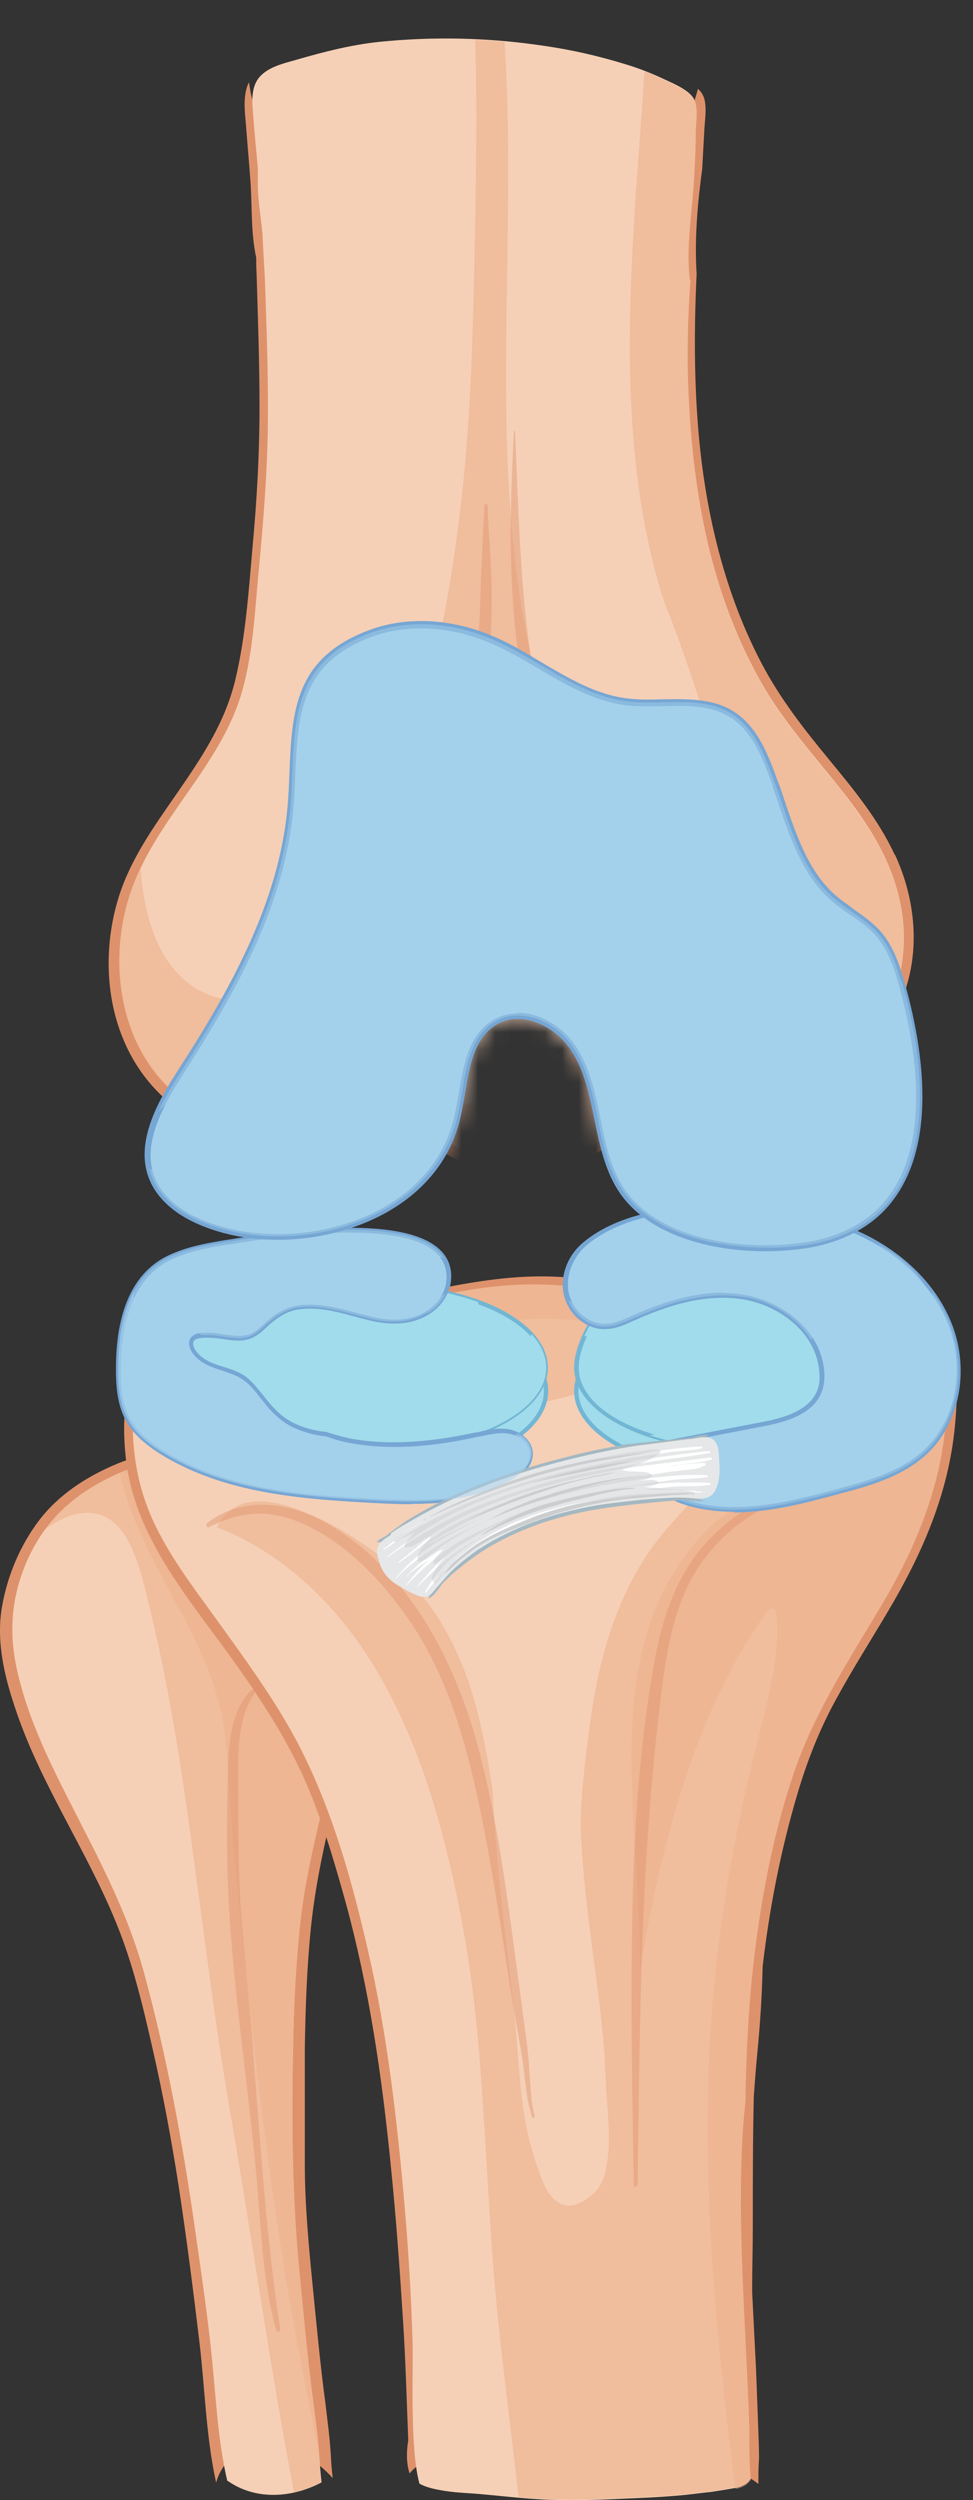 <svg width="58" height="149" viewBox="0 0 58 149" fill="none" xmlns="http://www.w3.org/2000/svg">
<rect x="0" y="0" width="58" height="149" fill="#333333" stroke="none"/>
<path d="M13.687 146.568C14.313 145.961 15.175 145.687 16.017 145.726C17.563 145.784 18.836 146.587 19.834 147.684C19.776 147.214 19.736 146.744 19.717 146.274C19.658 145.275 19.521 144.277 19.404 143.278C19.09 140.948 18.875 138.598 18.64 136.249C18.405 133.84 18.17 131.413 18.17 128.985C18.17 126.674 18.17 124.364 18.17 122.053C18.209 119.684 18.288 117.334 18.523 114.985C18.738 112.831 19.149 110.755 19.639 108.66C20.069 106.8 20.441 104.862 19.834 103.001C19.13 100.828 18.17 98.752 17.27 96.677C15.899 93.544 14.666 89.472 11.651 87.513C11.729 87.455 11.768 87.337 11.69 87.278C10.28 86.104 8.205 86.691 6.698 87.357C5.053 88.081 3.507 89.099 2.391 90.529C1.196 92.076 0.413 93.955 0.1 95.874C-0.233 97.969 0.315 100.104 1.001 102.081C2.508 106.467 5.19 110.325 6.933 114.613C7.912 117.001 8.518 119.547 9.086 122.053C9.713 124.775 10.222 127.536 10.652 130.296C11.122 133.371 11.514 136.464 11.886 139.558C12.219 142.358 12.277 145.197 12.884 147.958C13.021 147.449 13.276 146.979 13.667 146.607L13.687 146.568Z" fill="#DE926B"/>
<path d="M13.589 147.86C15.234 149.015 17.407 148.878 19.169 147.938C19.11 147.429 19.071 146.94 19.032 146.431C18.954 145.197 18.777 143.983 18.621 142.75C18.288 140.126 18.053 137.502 17.799 134.878C17.387 130.355 17.387 125.813 17.485 121.27C17.544 118.999 17.662 116.708 17.916 114.436C18.151 112.361 18.601 110.383 19.071 108.347C19.306 107.348 19.502 106.33 19.521 105.292C19.521 104.216 19.247 103.276 18.895 102.277C18.151 100.162 17.211 98.126 16.33 96.051C14.999 92.898 13.687 89.237 10.692 87.279C8.91 86.887 6.913 87.749 5.425 88.669C3.566 89.804 2.254 91.371 1.451 93.407C0.688 95.346 0.551 97.265 0.962 99.281C1.412 101.455 2.273 103.53 3.233 105.527C5.151 109.483 7.383 113.203 8.558 117.471C9.948 122.543 10.888 127.692 11.632 132.901C12.004 135.505 12.395 138.109 12.65 140.713C12.884 143.102 13.002 145.51 13.55 147.86H13.589Z" fill="#F5D0B6"/>
<g style="mix-blend-mode:multiply" opacity="0.6">
<path d="M18.621 142.75C18.288 140.126 18.053 137.502 17.799 134.878C17.387 130.355 17.387 125.813 17.485 121.27C17.544 118.999 17.662 116.708 17.916 114.436C18.151 112.361 18.601 110.383 19.071 108.347C19.306 107.348 19.502 106.33 19.521 105.292C19.521 104.216 19.247 103.276 18.895 102.277C18.151 100.162 17.211 98.126 16.33 96.051C14.999 92.898 13.687 89.237 10.692 87.279C8.91 86.887 6.913 87.749 5.425 88.669C4.329 89.335 3.428 90.157 2.704 91.136C3.879 90.255 5.484 89.687 6.718 90.686C7.442 91.253 7.833 92.154 8.147 92.996C8.499 93.956 8.714 94.954 8.949 95.933C10.516 102.355 11.299 108.934 12.18 115.474C12.63 118.803 13.08 122.132 13.648 125.441C14.216 128.691 14.725 131.961 15.253 135.211C15.958 139.656 16.683 144.101 17.524 148.526C18.092 148.408 18.64 148.193 19.149 147.919C19.091 147.41 19.052 146.92 19.012 146.411C18.934 145.178 18.758 143.964 18.601 142.73L18.621 142.75Z" fill="#EDB18C"/>
</g>
<g style="mix-blend-mode:multiply" opacity="0.6">
<path d="M10.829 96.129C11.651 97.715 12.454 99.34 12.943 101.063C13.55 103.139 13.55 105.332 13.726 107.485C14.118 112.518 14.627 117.53 15.214 122.543C15.801 127.516 16.467 132.49 17.328 137.443C17.837 140.361 18.425 143.278 19.012 146.176C18.914 145.041 18.758 143.905 18.62 142.769C18.288 140.145 18.053 137.522 17.798 134.898C17.387 130.375 17.387 125.832 17.485 121.29C17.544 119.018 17.661 116.727 17.916 114.456C18.151 112.381 18.601 110.403 19.071 108.367C19.306 107.368 19.502 106.35 19.521 105.312C19.521 104.235 19.247 103.295 18.895 102.297C18.151 100.182 17.211 98.146 16.33 96.07C14.999 92.918 13.687 89.256 10.691 87.298C9.536 87.044 8.283 87.318 7.148 87.788C7.794 90.764 9.399 93.446 10.789 96.129H10.829Z" fill="#EDB18C"/>
</g>
<g style="mix-blend-mode:multiply" opacity="0.44">
<path d="M15.097 122.249C14.862 119.429 14.568 116.59 14.353 113.771C14.196 111.441 14.216 109.13 14.196 106.8C14.196 104.92 14.04 102.453 15.214 100.867C15.351 100.691 15.077 100.652 14.96 100.75C13.726 101.983 13.628 104.02 13.589 105.664C13.53 107.877 13.511 110.109 13.589 112.322C13.824 118.098 14.744 123.796 15.273 129.533C15.567 132.646 15.625 135.896 16.487 138.912C16.526 139.029 16.722 138.912 16.702 138.814C15.86 133.331 15.527 127.771 15.077 122.249H15.097Z" fill="#DE926B"/>
</g>
<path d="M56.523 79.388C56.21 78.35 55.309 77.802 54.271 77.625C53.058 77.41 51.805 77.586 50.61 77.743C49.142 77.939 47.772 78.095 46.284 78.017C41.761 77.762 37.435 76.235 32.912 76.079C28.39 75.922 24.161 77.469 19.717 77.939C17.563 78.174 15.429 78.017 13.334 77.508C12.59 77.332 11.768 77.116 11.024 77.351C10.672 77.449 10.398 77.665 10.163 77.919C7.5 80.151 7.07 84.361 7.598 87.592C8.342 92.115 11.67 95.776 14.215 99.399C15.645 101.435 17.015 103.55 18.053 105.821C19.129 108.21 19.873 110.755 20.578 113.281C22.007 118.47 22.771 123.757 23.299 129.102C23.613 132.157 23.828 135.231 24.024 138.285C24.18 140.674 24.239 143.043 24.337 145.432C24.22 146.098 24.22 146.803 24.415 147.41C24.611 147.155 24.866 146.94 25.218 146.803C25.942 146.509 26.765 146.587 27.509 146.626C29.819 146.783 32.149 146.842 34.459 146.803C36.064 146.783 37.669 146.607 39.294 146.568C41.35 146.529 43.621 146.783 45.207 148.036C45.207 147.527 45.207 146.998 45.246 146.489C45.246 145.804 45.207 145.099 45.187 144.414C45.148 143.376 45.109 142.319 45.07 141.281C44.992 139.715 44.913 138.148 44.835 136.582C44.835 135.289 44.874 133.997 44.874 132.705C44.874 130.12 44.874 127.536 44.933 124.951C44.992 124.148 45.05 123.326 45.129 122.503C45.305 120.741 45.422 118.959 45.462 117.178C45.873 113.692 46.538 110.266 47.537 106.898C48.124 104.92 48.868 103.021 49.867 101.22C50.826 99.457 51.903 97.773 52.921 96.05C54.957 92.624 56.523 89.06 56.914 85.066C57.091 83.245 57.149 81.15 56.601 79.388H56.523Z" fill="#DE926B"/>
<path d="M56.268 81.404C56.19 80.66 56.151 79.76 55.72 79.094C55.094 78.115 53.743 77.997 52.685 78.017C51.432 78.036 50.199 78.291 48.966 78.448C47.282 78.663 45.559 78.506 43.876 78.291C39.549 77.704 35.359 76.392 30.954 76.568C26.667 76.725 22.555 78.33 18.268 78.506C16.33 78.585 14.489 78.271 12.61 77.841C12.101 77.723 11.553 77.625 11.044 77.762C10.672 77.86 10.437 78.134 10.182 78.409C9.693 78.937 9.223 79.525 8.91 80.171C8.91 80.19 8.851 80.21 8.831 80.19C8.342 81.306 8.068 82.54 7.97 83.734C7.774 86.084 8.127 88.414 9.105 90.587C10.026 92.604 11.377 94.406 12.669 96.187C14.078 98.145 15.507 100.084 16.76 102.14C19.384 106.408 20.813 111.343 21.929 116.218C23.104 121.309 23.691 126.517 24.141 131.726C24.357 134.31 24.513 136.914 24.591 139.519C24.65 141.281 24.415 145.863 25.003 148.017C25.394 148.232 25.844 148.33 26.275 148.408C26.921 148.526 27.567 148.565 28.213 148.604C29.701 148.721 31.189 148.917 32.697 148.976C34.282 149.035 35.888 148.976 37.474 148.898C38.531 148.858 39.608 148.8 40.684 148.702C41.252 148.643 41.84 148.565 42.407 148.506C42.916 148.428 43.425 148.349 43.934 148.251C44.032 148.212 44.15 148.193 44.248 148.134C44.482 148.036 44.62 147.899 44.737 147.723C44.737 147.723 44.737 147.703 44.737 147.664C44.62 146.528 44.678 145.373 44.639 144.238C44.6 143.024 44.541 141.829 44.482 140.615C44.287 136.425 44.032 132.235 44.208 128.045C44.248 127.085 44.326 126.126 44.424 125.166C44.463 122.582 44.58 119.997 44.854 117.412C45.285 113.457 46.01 109.482 47.282 105.703C48.516 102.042 50.61 98.87 52.568 95.58C54.624 92.095 56.131 88.453 56.386 84.38C56.444 83.382 56.444 82.364 56.347 81.346L56.268 81.404Z" fill="#F5D0B6"/>
<g style="mix-blend-mode:multiply" opacity="0.6">
<path d="M56.268 81.404C56.19 80.66 56.151 79.76 55.72 79.094C55.094 78.115 53.743 77.997 52.686 78.017C51.433 78.036 50.199 78.291 48.966 78.448C47.282 78.663 45.559 78.506 43.876 78.291C39.549 77.704 35.359 76.392 30.954 76.568C26.667 76.725 22.556 78.33 18.268 78.506C16.33 78.585 14.49 78.271 12.61 77.841C12.101 77.723 11.553 77.625 11.044 77.762C10.672 77.86 10.437 78.134 10.182 78.409C9.693 78.937 9.223 79.525 8.91 80.171C8.91 80.19 8.851 80.21 8.832 80.19C8.342 81.306 8.068 82.54 7.97 83.734C7.931 84.283 7.911 84.831 7.931 85.379C8.381 84.498 9.027 83.715 9.908 83.108C10.887 82.442 12.023 82.031 13.178 81.796C14.744 81.463 16.408 81.365 17.994 81.463C19.521 81.561 21.029 81.894 22.497 82.325C24.122 82.814 25.708 83.499 27.372 83.813C30.582 84.4 33.695 83.166 36.789 82.481C38.237 82.168 39.745 81.953 41.233 82.129C42.212 82.246 43.484 82.481 44.111 83.323C45.168 84.772 43.484 86.808 42.603 87.885C41.311 89.491 39.745 90.901 38.59 92.624C36.652 95.541 35.712 98.929 35.222 102.355C34.968 104.137 34.752 105.938 34.635 107.74C34.635 107.994 34.635 108.249 34.615 108.484C34.615 108.993 34.635 109.502 34.674 109.992C34.811 112.576 35.183 115.141 35.516 117.726C35.692 119.018 35.849 120.33 35.966 121.622C36.064 122.621 36.084 123.619 36.142 124.638C36.24 126.126 36.436 127.673 36.142 129.161C36.045 129.748 35.829 130.335 35.359 130.747C34.792 131.236 34.028 131.706 33.304 131.275C32.677 130.903 32.384 130.12 32.149 129.474C31.796 128.495 31.503 127.496 31.326 126.478C30.915 124.207 30.876 121.916 30.622 119.625C30.132 115.357 29.564 111.108 29.369 106.8C29.114 104.999 28.801 103.217 28.311 101.455C27.509 98.635 26.138 95.796 23.926 93.799C22.223 92.271 20.206 90.92 18.072 90.078C17.093 89.687 15.997 89.373 14.94 89.51C14 89.648 13.315 90.215 12.923 91.018C13.256 91.155 13.589 91.273 13.902 91.429C17.27 93.015 19.952 95.659 21.949 98.752C24.004 101.944 25.355 105.547 26.334 109.189C27.489 113.516 28.214 117.961 28.566 122.405C29.016 127.79 29.153 133.175 29.721 138.559C30.093 141.986 30.524 145.393 30.915 148.819C31.503 148.878 32.09 148.917 32.677 148.937C34.263 148.996 35.868 148.937 37.454 148.858C38.511 148.819 39.588 148.761 40.665 148.663C41.233 148.604 41.82 148.526 42.388 148.467C42.897 148.389 43.406 148.31 43.915 148.212C44.013 148.173 44.13 148.154 44.228 148.095C44.463 147.997 44.6 147.86 44.718 147.684C44.718 147.684 44.718 147.664 44.718 147.625C44.6 146.489 44.659 145.334 44.62 144.198C44.581 142.984 44.522 141.79 44.463 140.576C44.267 136.386 44.013 132.196 44.189 128.005C44.228 127.046 44.306 126.087 44.404 125.127C44.444 122.543 44.561 119.958 44.835 117.373C45.266 113.418 45.99 109.443 47.263 105.664C48.496 102.003 50.591 98.831 52.549 95.541C54.604 92.056 56.112 88.414 56.366 84.341C56.425 83.343 56.425 82.325 56.327 81.306L56.268 81.404Z" fill="#EDB18C"/>
</g>
<g style="mix-blend-mode:multiply" opacity="0.6">
<path d="M56.268 81.404C56.19 80.66 56.151 79.76 55.72 79.094C55.094 78.115 53.743 77.997 52.685 78.017C51.432 78.036 50.199 78.291 48.966 78.448C47.282 78.663 45.559 78.506 43.876 78.291C39.549 77.704 35.359 76.392 30.954 76.568C26.667 76.725 22.555 78.33 18.268 78.506C16.33 78.585 14.489 78.271 12.61 77.841C12.101 77.723 11.553 77.625 11.044 77.762C10.672 77.86 10.437 78.134 10.182 78.408C9.693 78.937 9.223 79.525 8.91 80.171C8.91 80.19 8.851 80.21 8.831 80.19C8.596 80.719 8.42 81.267 8.283 81.835C8.714 81.698 9.125 81.541 9.556 81.404C11.651 80.68 13.843 80.308 16.056 80.151C18.757 79.955 21.518 80.132 24.2 79.76C26.706 79.407 29.173 78.702 31.718 78.604C34.341 78.506 37.023 78.976 39.588 79.544C40.9 79.838 42.192 80.19 43.484 80.543C44.248 80.758 44.952 80.993 45.735 81.052C47.184 81.15 48.633 81.111 50.062 81.365C51.119 81.541 52.548 81.953 52.666 83.225C52.783 84.322 51.667 85.144 50.884 85.731C49.592 86.691 48.163 87.474 46.754 88.238C45.481 88.943 44.169 89.589 42.995 90.431C42.309 90.92 41.742 91.586 41.213 92.232C40.567 93.055 39.999 93.936 39.529 94.876C37.65 98.674 37.532 103.06 37.709 107.211C37.787 109.404 37.963 111.578 38.061 113.771C38.12 114.945 38.139 116.101 38.178 117.275C38.785 113.575 39.588 109.874 40.743 106.31C41.918 102.668 43.504 99.124 45.755 95.992C45.931 95.757 46.264 95.855 46.284 96.129C46.479 98.106 46.068 100.084 45.598 102.003C45.109 103.98 44.6 105.938 44.189 107.916C43.386 111.734 42.779 115.591 42.466 119.488C42.172 123.169 42.133 126.85 42.251 130.551C42.446 136.503 43.073 142.417 43.836 148.31C43.876 148.31 43.915 148.31 43.954 148.31C44.052 148.271 44.169 148.251 44.267 148.193C44.502 148.095 44.639 147.958 44.757 147.782C44.757 147.782 44.757 147.762 44.757 147.723C44.639 146.587 44.698 145.432 44.659 144.296C44.62 143.082 44.561 141.888 44.502 140.674C44.306 136.484 44.052 132.294 44.228 128.103C44.267 127.144 44.345 126.184 44.443 125.225C44.482 122.64 44.6 120.056 44.874 117.471C45.305 113.516 46.029 109.541 47.302 105.762C48.535 102.101 50.63 98.929 52.588 95.639C54.643 92.154 56.151 88.512 56.405 84.439C56.464 83.441 56.464 82.422 56.366 81.404H56.268Z" fill="#EDB18C"/>
</g>
<g style="mix-blend-mode:multiply" opacity="0.44">
<path d="M31.561 123.482C31.522 122.66 31.424 121.838 31.307 121.015C31.052 119.116 30.798 117.217 30.543 115.317C30.054 111.675 29.506 108.014 28.585 104.45C27.215 99.183 24.513 93.779 19.658 90.881C17.407 89.55 14.587 89.08 12.375 90.744C12.238 90.862 12.297 91.096 12.492 90.999C13.608 90.431 14.783 90.098 16.036 90.235C17.211 90.372 18.327 90.862 19.325 91.469C21.4 92.761 23.104 94.66 24.474 96.677C26.138 99.124 27.156 101.905 27.9 104.744C28.781 108.092 29.329 111.538 29.878 114.965C30.191 116.923 30.465 118.881 30.817 120.839C30.974 121.74 31.15 122.64 31.248 123.561C31.346 124.461 31.444 125.342 31.718 126.184C31.757 126.282 31.894 126.184 31.874 126.106C31.64 125.245 31.62 124.344 31.561 123.443V123.482Z" fill="#DE926B"/>
</g>
<g style="mix-blend-mode:multiply" opacity="0.44">
<path d="M49.26 88.669C46.734 88.257 44.169 89.863 42.446 91.567C40.489 93.505 39.569 96.09 39.059 98.752C37.846 105.253 37.669 111.95 37.65 118.529C37.65 122.445 37.709 126.341 37.787 130.257C37.787 130.394 37.983 130.316 38.002 130.218C38.1 123.698 38.139 117.197 38.531 110.696C38.727 107.564 38.981 104.431 39.373 101.317C39.686 98.694 40.078 95.972 41.468 93.662C42.29 92.311 43.445 91.175 44.757 90.333C46.127 89.471 47.576 89.138 49.142 88.923C49.24 88.923 49.397 88.688 49.24 88.649L49.26 88.669Z" fill="#DE926B"/>
</g>
<path d="M32.54 82.892C32.54 85.555 28.155 87.729 22.732 87.729C17.309 87.729 12.923 85.555 12.923 82.892C12.923 80.23 17.309 78.056 22.732 78.056C28.155 78.056 32.54 80.23 32.54 82.892Z" fill="#A0DCEB"/>
<path d="M22.752 87.866C17.27 87.866 12.826 85.634 12.826 82.892C12.826 80.151 17.289 77.919 22.752 77.919C28.214 77.919 32.678 80.151 32.678 82.892C32.678 85.634 28.214 87.866 22.752 87.866ZM22.752 78.193C17.426 78.193 13.08 80.308 13.08 82.892C13.08 85.477 17.407 87.592 22.752 87.592C28.096 87.592 32.423 85.477 32.423 82.892C32.423 80.308 28.096 78.193 22.752 78.193Z" fill="#72B6D4"/>
<path d="M32.541 81.502C32.541 84.165 28.155 86.338 22.732 86.338C17.309 86.338 10.242 83.871 10.242 81.208C10.242 78.546 17.309 76.666 22.732 76.666C28.155 76.666 32.541 78.839 32.541 81.502Z" fill="#A0DCEB"/>
<path d="M22.752 86.476C20.07 86.476 16.976 85.888 14.431 84.909C11.69 83.852 10.124 82.501 10.124 81.209C10.124 78.35 17.603 76.529 22.732 76.529C28.214 76.529 32.658 78.761 32.658 81.502C32.658 84.243 28.194 86.476 22.732 86.476H22.752ZM22.752 76.803C17.152 76.803 10.398 78.761 10.398 81.209C10.398 83.382 16.389 86.201 22.752 86.201C28.077 86.201 32.423 84.087 32.423 81.502C32.423 78.918 28.096 76.803 22.752 76.803Z" fill="#72B6D4"/>
<g style="mix-blend-mode:multiply">
<path d="M31.679 79.525C31.523 80.034 31.346 80.523 31.092 80.973C30.387 82.344 29.212 83.382 27.764 83.871C26.021 84.459 24.103 84.478 22.282 84.341C20.696 84.224 19.11 83.852 17.936 82.755C17.525 82.364 17.113 81.855 17.133 81.248C17.172 80.582 17.74 80.112 18.308 79.838C19.384 79.329 20.52 79.368 21.675 79.446C22.869 79.525 24.064 79.681 25.258 79.662C26.158 79.662 27.411 79.622 28.077 78.898C28.39 78.546 28.508 78.076 28.527 77.606C26.902 77.018 24.905 76.666 22.752 76.666C17.348 76.666 10.261 78.546 10.261 81.208C10.261 83.871 17.329 86.338 22.752 86.338C28.175 86.338 32.56 84.165 32.56 81.502C32.56 80.797 32.247 80.132 31.699 79.525H31.679Z" fill="#A0DCEB"/>
</g>
<g style="mix-blend-mode:multiply">
<path d="M13.217 80.151C15.175 80.523 15.547 79.916 16.741 78.957C17.935 77.997 18.307 78.389 22.105 79.055C24.983 79.642 26.432 78.35 27.117 77.175C25.806 76.842 24.318 76.666 22.732 76.666C18.053 76.666 12.14 78.056 10.633 80.171C11.494 79.994 12.512 79.994 13.217 80.171V80.151Z" fill="#A0DCEB"/>
</g>
<path d="M44.15 87.729C49.567 87.729 53.959 85.564 53.959 82.893C53.959 80.222 49.567 78.056 44.15 78.056C38.733 78.056 34.342 80.222 34.342 82.893C34.342 85.564 38.733 87.729 44.15 87.729Z" fill="#A0DCEB"/>
<path d="M44.15 87.866C38.668 87.866 34.224 85.634 34.224 82.893C34.224 80.151 38.688 77.919 44.15 77.919C49.612 77.919 54.076 80.151 54.076 82.893C54.076 85.634 49.612 87.866 44.15 87.866ZM44.15 78.193C38.825 78.193 34.479 80.308 34.479 82.893C34.479 85.477 38.805 87.592 44.15 87.592C49.495 87.592 53.821 85.477 53.821 82.893C53.821 80.308 49.495 78.193 44.15 78.193Z" fill="#72B6D4"/>
<path d="M53.959 81.502C53.959 84.165 49.573 86.338 44.15 86.338C38.727 86.338 34.342 84.165 34.342 81.502C34.342 78.839 38.531 73.415 43.935 73.415C49.338 73.415 53.939 78.82 53.939 81.502H53.959Z" fill="#A0DCEB"/>
<path d="M44.15 86.476C38.668 86.476 34.224 84.243 34.224 81.502C34.224 78.761 38.433 73.298 43.954 73.298C49.475 73.298 54.096 78.8 54.096 81.502C54.096 84.204 49.632 86.476 44.17 86.476H44.15ZM43.954 73.553C38.766 73.553 34.498 78.82 34.498 81.502C34.498 84.185 38.825 86.201 44.17 86.201C49.514 86.201 53.841 84.087 53.841 81.502C53.841 78.918 49.279 73.553 43.974 73.553H43.954Z" fill="#72B6D4"/>
<g style="mix-blend-mode:multiply">
<path d="M43.954 73.415C39.628 73.415 36.084 76.881 34.831 79.623C35.281 79.72 35.751 79.76 36.221 79.72C37.337 79.662 38.433 79.348 39.491 79.016C41.331 78.428 43.328 77.488 45.266 78.213C46.264 78.585 47.126 79.309 47.576 80.269C47.968 81.111 48.026 82.109 47.615 82.951C47.145 83.93 46.225 84.459 45.188 84.733C43.935 85.066 42.623 85.144 41.331 85.262C40.45 85.34 39.588 85.438 38.727 85.536C40.274 86.045 42.134 86.338 44.13 86.338C49.534 86.338 53.939 84.165 53.939 81.502C53.939 78.839 49.358 73.415 43.935 73.415H43.954Z" fill="#A0DCEB"/>
</g>
<g style="mix-blend-mode:multiply" opacity="0.6">
<g style="mix-blend-mode:multiply">
<path d="M38.277 78.781C40.861 77.645 46.127 76.333 48.653 80.543C48.555 77.9 46.265 74.845 40.43 76.529C38.688 77.038 37.298 77.371 36.123 77.567C35.653 78.154 35.262 78.741 34.988 79.329C35.712 79.525 36.828 79.525 38.277 78.781Z" fill="#A0DCEB"/>
</g>
</g>
<path d="M30.387 85.301C29.761 85.183 29.115 85.34 28.488 85.477C26.061 86.006 23.496 86.319 21.029 85.888C20.52 85.79 20.011 85.653 19.521 85.477C18.817 85.399 18.112 85.223 17.485 84.909C16.918 84.635 16.448 84.204 16.056 83.734C15.626 83.245 15.273 82.677 14.784 82.246C13.864 81.444 12.415 81.6 11.651 80.562C11.475 80.328 11.338 79.936 11.612 79.701C11.847 79.525 12.239 79.525 12.513 79.525C13.374 79.525 14.353 79.936 15.156 79.525C15.567 79.309 15.88 78.937 16.252 78.644C16.722 78.272 17.25 77.978 17.857 77.88C19.267 77.684 20.677 78.174 22.008 78.507C23.183 78.8 24.436 78.859 25.512 78.213C26.198 77.802 26.726 77.097 26.785 76.294C27.216 71.732 16.056 73.592 13.648 73.984C12.434 74.179 11.22 74.375 10.124 74.904C7.716 76.079 7.129 78.781 7.09 81.228C7.07 82.383 7.109 83.578 7.677 84.596C8.166 85.497 9.028 86.143 9.909 86.652C13.57 88.806 17.994 89.178 22.243 89.393C25.062 89.53 28.057 89.609 30.505 88.179C31.131 87.807 31.777 87.22 31.718 86.495C31.66 85.849 31.053 85.379 30.426 85.262L30.387 85.301Z" fill="#A3D1EB"/>
<path d="M24.514 89.648C23.75 89.648 22.987 89.609 22.203 89.569C17.759 89.334 13.472 88.962 9.811 86.808C8.695 86.143 7.951 85.477 7.52 84.694C6.952 83.676 6.894 82.442 6.913 81.267C6.972 77.958 8.029 75.785 10.026 74.825C11.123 74.297 12.356 74.081 13.55 73.885H13.589C20.363 72.769 24.592 72.965 26.197 74.453C26.726 74.943 26.961 75.589 26.883 76.333C26.804 77.116 26.295 77.9 25.532 78.35C24.572 78.937 23.378 79.035 21.91 78.663C21.714 78.604 21.499 78.565 21.303 78.507C20.148 78.193 18.973 77.86 17.799 78.037C17.27 78.115 16.78 78.35 16.252 78.781C16.134 78.879 16.017 78.976 15.899 79.094C15.665 79.309 15.43 79.525 15.136 79.681C14.549 79.995 13.902 79.897 13.276 79.799C12.982 79.76 12.708 79.721 12.434 79.721H12.395C12.14 79.721 11.808 79.721 11.612 79.858C11.416 80.014 11.553 80.347 11.69 80.523C12.101 81.072 12.689 81.267 13.335 81.463C13.844 81.62 14.372 81.796 14.803 82.168C15.136 82.462 15.41 82.814 15.684 83.147C15.821 83.323 15.958 83.499 16.095 83.656C16.546 84.185 16.996 84.557 17.485 84.792C18.053 85.085 18.719 85.262 19.463 85.34C19.991 85.516 20.5 85.653 20.99 85.751C23.084 86.123 25.512 85.986 28.39 85.36H28.468C29.095 85.203 29.721 85.066 30.348 85.183C30.994 85.301 31.699 85.81 31.757 86.534C31.836 87.415 30.994 88.042 30.485 88.336C28.684 89.374 26.628 89.628 24.455 89.628L24.514 89.648ZM20.853 73.455C19.071 73.455 16.741 73.65 13.707 74.16H13.628C12.454 74.355 11.24 74.571 10.183 75.08C8.284 76 7.285 78.095 7.207 81.287C7.187 82.344 7.207 83.558 7.775 84.576C8.186 85.32 8.871 85.947 9.967 86.593C13.57 88.708 17.818 89.099 22.243 89.315C25.199 89.472 28.077 89.491 30.446 88.12C30.896 87.866 31.66 87.318 31.581 86.574C31.523 85.986 30.935 85.555 30.387 85.457C29.819 85.34 29.193 85.477 28.605 85.614H28.527C25.61 86.28 23.143 86.397 21.009 86.025C20.52 85.947 19.991 85.81 19.482 85.614C18.738 85.536 18.033 85.34 17.427 85.046C16.918 84.792 16.428 84.4 15.939 83.832C15.802 83.656 15.665 83.48 15.508 83.304C15.253 82.971 14.979 82.618 14.666 82.364C14.274 82.031 13.805 81.874 13.276 81.698C12.63 81.483 11.945 81.267 11.494 80.66C11.259 80.347 11.142 79.877 11.475 79.623C11.729 79.407 12.14 79.427 12.415 79.427H12.454C12.747 79.427 13.041 79.466 13.335 79.525C13.922 79.603 14.529 79.701 15.038 79.446C15.293 79.309 15.508 79.114 15.743 78.898C15.86 78.781 15.978 78.683 16.095 78.585C16.663 78.134 17.211 77.88 17.779 77.802C18.993 77.625 20.206 77.958 21.381 78.272C21.577 78.33 21.792 78.389 21.988 78.428C23.378 78.8 24.494 78.702 25.395 78.154C26.08 77.743 26.55 77.038 26.608 76.333C26.667 75.648 26.471 75.119 26.002 74.669C25.336 74.042 23.887 73.455 20.813 73.455H20.853Z" fill="#76A6D4"/>
<g style="mix-blend-mode:multiply" opacity="0.47">
<path d="M25.492 78.252C25.962 77.978 26.354 77.547 26.569 77.058C25.962 77.527 25.199 77.782 24.435 77.9C23.437 78.056 22.399 78.017 21.401 77.802C20.755 77.665 20.128 77.41 19.482 77.234C18.777 77.058 18.014 76.921 17.27 77.038C16.937 77.097 16.604 77.195 16.31 77.371C16.017 77.547 15.821 77.821 15.606 78.076C15.234 78.546 14.803 79.035 14.176 79.114C13.569 79.192 12.963 78.8 12.356 79.055C12.14 79.153 11.945 79.27 11.847 79.427C11.866 79.446 11.905 79.486 11.925 79.505C11.964 79.525 11.984 79.544 12.023 79.564C12.16 79.564 12.297 79.564 12.414 79.564C13.276 79.564 14.255 79.975 15.057 79.564C15.469 79.348 15.782 78.976 16.154 78.683C16.624 78.311 17.152 78.017 17.759 77.919C19.169 77.723 20.578 78.213 21.91 78.546C23.084 78.839 24.337 78.898 25.414 78.252H25.492Z" fill="#A3D1EB"/>
</g>
<g style="mix-blend-mode:multiply" opacity="0.47">
<path d="M30.857 85.457C30.857 85.457 30.68 85.536 30.582 85.575C29.232 86.123 27.802 86.534 26.354 86.73C24.083 87.063 21.714 86.906 19.462 86.632C17.23 86.378 14.979 85.908 12.923 84.987C11.944 84.557 11.024 84.028 10.261 83.284C9.517 82.559 8.93 81.698 8.538 80.739C8.146 79.76 7.951 78.702 7.97 77.625C7.97 77.39 7.97 77.155 8.009 76.92C7.305 78.193 7.089 79.76 7.05 81.228C7.031 82.383 7.07 83.578 7.637 84.596C8.127 85.497 8.988 86.143 9.869 86.652C13.53 88.806 17.955 89.178 22.203 89.393C25.023 89.53 28.018 89.609 30.465 88.179C31.092 87.807 31.738 87.22 31.679 86.495C31.64 86.025 31.287 85.634 30.837 85.418L30.857 85.457Z" fill="#A3D1EB"/>
</g>
<path d="M56.621 78.898C55.623 76.353 53.371 74.414 50.846 73.338C48.32 72.261 45.54 71.967 42.799 71.947C40.215 71.947 36.985 72.339 34.89 74.082C34.029 74.786 33.52 75.942 33.735 77.038C33.95 78.135 34.949 79.055 36.045 79.035C36.672 79.035 37.259 78.742 37.827 78.507C39.882 77.586 42.173 76.901 44.385 77.293C46.617 77.684 48.731 79.388 48.966 81.62C49.005 82.051 48.986 82.481 48.829 82.893C48.34 84.165 46.774 84.596 45.423 84.87C43.719 85.203 42.036 85.516 40.333 85.849C40 85.908 39.647 85.986 39.354 86.182C38.688 86.652 38.649 87.69 39.099 88.375C39.549 89.041 40.352 89.413 41.135 89.628C44.013 90.431 47.048 89.648 49.926 88.884C51.785 88.375 53.724 87.847 55.133 86.535C57.13 84.655 57.6 81.483 56.602 78.918L56.621 78.898Z" fill="#A3D1EB"/>
<path d="M43.758 90.098C42.877 90.098 41.996 90 41.115 89.765C40.097 89.491 39.412 89.06 39.021 88.453C38.551 87.749 38.551 86.613 39.295 86.084C39.608 85.869 39.98 85.79 40.313 85.732L45.403 84.753C46.773 84.498 48.242 84.048 48.712 82.873C48.849 82.54 48.888 82.129 48.829 81.659C48.594 79.349 46.401 77.802 44.365 77.449C42.505 77.136 40.45 77.508 37.885 78.663L37.787 78.702C37.239 78.957 36.671 79.212 36.045 79.212H36.025C34.89 79.212 33.833 78.291 33.597 77.097C33.382 76 33.852 74.786 34.792 74.023C36.945 72.241 40.234 71.869 42.682 71.869H42.779C46.108 71.869 48.692 72.339 50.885 73.259C53.665 74.434 55.799 76.49 56.738 78.898C57.815 81.639 57.208 84.831 55.251 86.652C53.782 88.023 51.766 88.571 49.984 89.041C48.124 89.55 45.931 90.137 43.758 90.137V90.098ZM43.093 77.058C43.543 77.058 43.993 77.097 44.424 77.175C46.558 77.547 48.868 79.192 49.123 81.62C49.181 82.109 49.123 82.56 48.986 82.951C48.477 84.263 46.93 84.733 45.481 85.007L40.391 85.986C40.078 86.045 39.725 86.104 39.471 86.3C38.844 86.73 38.864 87.709 39.255 88.297C39.627 88.845 40.254 89.237 41.213 89.491C44.13 90.294 47.341 89.432 49.945 88.728C51.687 88.258 53.684 87.729 55.094 86.397C56.973 84.655 57.561 81.581 56.523 78.937C55.603 76.607 53.528 74.61 50.826 73.455C48.653 72.535 46.127 72.104 42.819 72.084H42.721C40.332 72.084 37.082 72.456 35.007 74.179C34.146 74.904 33.715 76 33.891 76.999C34.087 78.056 35.066 78.898 36.045 78.898C36.612 78.898 37.161 78.644 37.67 78.409L37.768 78.37C39.804 77.469 41.526 77.038 43.073 77.038L43.093 77.058Z" fill="#76A6D4"/>
<g style="mix-blend-mode:multiply" opacity="0.47">
<path d="M44.405 77.293C46.01 77.567 47.557 78.526 48.379 79.897C48.438 79.447 48.418 78.996 48.242 78.585C47.792 77.489 46.656 76.96 45.56 76.744C43.348 76.314 40.959 76.744 38.806 77.293C37.357 77.645 35.752 77.939 34.264 77.626C34.127 77.606 34.009 77.567 33.892 77.528C34.264 78.389 35.105 79.075 36.065 79.055C36.691 79.055 37.279 78.761 37.846 78.526C39.902 77.606 42.193 76.921 44.405 77.312V77.293Z" fill="#A3D1EB"/>
</g>
<g style="mix-blend-mode:multiply" opacity="0.47">
<path d="M56.621 78.898C56.347 78.193 55.975 77.547 55.544 76.96C55.74 77.821 55.819 78.702 55.74 79.564C55.662 80.504 55.349 81.365 54.879 82.188C53.763 84.106 51.981 85.36 49.926 86.123C48.888 86.515 47.811 86.769 46.715 86.985C45.462 87.239 44.17 87.474 42.878 87.474C42.232 87.474 41.547 87.435 40.92 87.22C40.528 87.083 40.098 86.887 39.863 86.515C39.765 86.358 39.706 86.202 39.667 86.025C39.569 86.065 39.471 86.123 39.373 86.182C38.708 86.652 38.669 87.69 39.119 88.375C39.569 89.041 40.372 89.413 41.155 89.628C44.033 90.431 47.067 89.648 49.945 88.884C51.805 88.375 53.743 87.846 55.153 86.534C57.15 84.655 57.62 81.483 56.621 78.918V78.898Z" fill="#A3D1EB"/>
</g>
<path d="M31.131 91.214C32.188 90.764 33.285 90.431 34.42 90.177C35.536 89.922 36.691 89.785 37.846 89.648C38.766 89.57 39.667 89.452 40.587 89.413C40.861 89.413 41.037 89.433 41.331 89.452C41.566 89.472 41.82 89.491 42.055 89.452C41.742 89.393 41.449 89.276 41.214 89.1C40.528 88.61 40.313 87.827 40.548 87.142C40.685 86.711 40.998 86.339 41.429 86.045C41.683 85.869 41.958 85.693 42.251 85.536C42.153 85.516 42.055 85.497 41.938 85.516C41.586 85.536 41.253 85.673 40.9 85.712C39.745 85.81 38.551 85.947 37.396 86.065C36.143 86.28 34.89 86.535 33.637 86.868C32.384 87.181 31.131 87.553 29.898 87.984C28.645 88.434 27.392 88.923 26.158 89.55C25.571 89.844 24.984 90.177 24.396 90.529C23.907 90.842 23.437 91.195 22.948 91.567C22.771 91.645 22.576 91.763 22.439 91.9C22.85 91.939 23.378 91.802 23.809 91.782C24.788 91.723 25.414 92.35 25.688 93.074C25.943 93.779 25.825 94.582 25.532 95.267C25.669 95.209 25.806 95.111 25.904 94.993C26.08 94.797 26.237 94.562 26.393 94.347C26.55 94.191 26.726 94.034 26.883 93.877C27.274 93.544 27.685 93.192 28.136 92.879C29.036 92.213 30.054 91.665 31.131 91.214Z" fill="#A4B8C2"/>
<path d="M23.28 91.488C23.046 91.645 22.654 91.861 22.537 92.135C22.399 92.428 22.517 92.761 22.576 92.977C22.732 93.662 23.163 94.151 23.692 94.465C23.966 94.621 24.22 94.797 24.494 94.915C24.729 95.013 24.945 95.15 25.219 95.169C25.473 95.189 25.689 95.052 25.845 94.837C26.002 94.66 26.178 94.445 26.335 94.269C26.53 94.053 26.706 93.838 26.922 93.623C27.372 93.192 27.881 92.8 28.39 92.428C30.27 91.175 32.482 90.333 34.792 89.863C35.947 89.609 37.122 89.511 38.297 89.374C39.373 89.295 40.45 89.178 41.527 89.315C41.821 89.315 42.114 89.315 42.349 89.158C42.584 89.002 42.682 88.747 42.76 88.532C42.858 88.238 42.878 87.944 42.897 87.651C42.897 87.377 42.878 87.122 42.858 86.868C42.858 86.632 42.839 86.397 42.76 86.163C42.662 85.869 42.447 85.634 41.977 85.653C41.644 85.653 41.331 85.771 40.998 85.771C39.608 85.947 38.845 86.045 37.925 86.163C36.652 86.358 35.399 86.613 34.146 86.926C31.64 87.533 29.173 88.336 26.746 89.452C26.061 89.785 25.375 90.137 24.69 90.529C24.22 90.803 23.75 91.058 23.28 91.391C23.32 91.391 23.339 91.41 23.28 91.449V91.488Z" fill="#E6E7E8"/>
<path d="M27.901 92.134C27.352 92.506 26.824 92.918 26.393 93.388C25.962 93.857 25.61 94.367 25.336 94.876C25.316 94.915 25.375 94.934 25.395 94.895C25.708 94.523 26.041 94.112 26.393 93.72C26.765 93.309 27.196 92.937 27.646 92.604C28.586 91.88 29.682 91.332 30.798 90.803C33.01 89.804 35.477 89.276 37.925 89.041C38.551 89.021 39.354 88.982 39.98 88.962C40.607 88.923 41.233 88.923 41.86 88.962C41.899 88.962 41.86 88.923 41.86 88.923C41.331 88.825 40.763 88.806 40.215 88.786C39.647 88.786 38.962 88.786 38.355 88.786C37.102 88.825 35.83 89.001 34.596 89.295C32.188 89.824 29.878 90.764 27.901 92.115V92.134Z" fill="white"/>
<path d="M22.909 92.35C23.457 91.997 23.966 91.586 24.514 91.253C25.121 90.901 25.728 90.588 26.335 90.294C27.529 89.687 28.762 89.217 29.996 88.767C32.462 87.905 35.008 87.376 37.553 86.906C38.257 86.789 39.001 86.672 39.706 86.574C40.411 86.456 41.155 86.456 41.84 86.319C41.919 86.319 41.84 86.202 41.781 86.202C40.489 86.28 39.217 86.456 37.944 86.652C36.672 86.867 35.419 87.063 34.146 87.357C31.64 87.925 29.154 88.708 26.765 89.844C26.08 90.177 25.414 90.529 24.749 90.921C24.436 91.116 24.103 91.332 23.79 91.567C23.476 91.821 23.183 92.095 22.85 92.33C22.811 92.35 22.85 92.37 22.869 92.35H22.909Z" fill="white"/>
<path d="M34.362 87.67C33.03 87.944 31.719 88.356 30.427 88.786C29.174 89.217 27.921 89.726 26.726 90.353C25.454 91.019 24.279 91.841 23.085 92.761C23.065 92.761 23.085 92.8 23.124 92.781C24.22 91.998 25.297 91.332 26.413 90.725C27.588 90.059 28.841 89.589 30.094 89.139C31.386 88.708 32.658 88.277 33.99 87.984C35.301 87.67 36.652 87.474 37.983 87.24C38.649 87.142 39.354 87.024 40.157 86.907C40.881 86.828 41.605 86.711 42.31 86.593C42.389 86.593 42.31 86.476 42.251 86.476C40.94 86.593 39.648 86.809 38.336 86.965C37.005 87.142 35.673 87.337 34.362 87.651V87.67Z" fill="white"/>
<path d="M40.529 87.102C39.882 87.142 39.256 87.259 38.63 87.318C37.318 87.474 36.006 87.729 34.714 88.023C32.13 88.61 29.585 89.374 27.177 90.607C26.57 90.921 25.982 91.273 25.454 91.704C24.886 92.154 24.357 92.644 23.77 93.074C23.711 93.114 23.77 93.153 23.809 93.114C24.808 92.428 25.669 91.606 26.726 91.038C27.92 90.372 29.173 89.863 30.446 89.433C32.991 88.571 35.595 88.042 38.238 87.612C38.923 87.514 39.589 87.416 40.333 87.298C41.018 87.22 41.762 87.181 42.408 86.985C42.486 86.965 42.408 86.867 42.349 86.867C41.782 86.926 41.057 87.024 40.548 87.083L40.529 87.102Z" fill="white"/>
<path d="M39.843 87.572C39.197 87.651 38.59 87.709 37.925 87.788C36.652 88.003 35.36 88.238 34.107 88.571C31.621 89.217 29.212 90.118 26.961 91.371C26.335 91.704 25.728 92.095 25.16 92.526C24.573 92.976 24.044 93.486 23.594 94.053C23.574 94.073 23.613 94.093 23.633 94.053C24.064 93.564 24.592 93.153 25.101 92.781C25.63 92.409 26.178 92.076 26.726 91.743C27.842 91.116 28.997 90.607 30.191 90.118C32.56 89.158 35.066 88.512 37.611 88.062C38.297 87.944 39.001 87.866 39.706 87.749C40.391 87.631 41.135 87.631 41.801 87.455C41.86 87.455 41.801 87.376 41.762 87.376C41.116 87.435 40.489 87.474 39.843 87.572Z" fill="white"/>
<path d="M38.081 88.179C36.809 88.355 35.536 88.551 34.283 88.884C33.05 89.197 31.856 89.609 30.701 90.079C29.526 90.568 28.351 91.077 27.274 91.743C26.668 92.095 26.1 92.506 25.591 92.957C25.062 93.407 24.612 93.936 24.201 94.465C24.201 94.484 24.201 94.504 24.24 94.465C25.062 93.623 25.982 92.761 27.02 92.095C28.077 91.43 29.252 90.94 30.387 90.411C31.562 89.941 32.737 89.491 33.97 89.158C35.203 88.825 36.456 88.61 37.729 88.414L39.863 88.179C40.587 88.101 41.331 88.14 42.036 88.042C42.134 88.042 42.036 87.905 41.977 87.905C41.331 87.885 40.666 87.905 40.02 87.964L38.081 88.14V88.179Z" fill="white"/>
<path d="M34.655 89.139C33.422 89.413 32.188 89.765 31.014 90.235C29.839 90.705 28.723 91.293 27.666 91.939C26.511 92.644 25.591 93.642 24.827 94.602C24.827 94.602 24.827 94.602 24.847 94.602C25.649 93.818 26.472 92.976 27.49 92.311C28.508 91.625 29.643 91.097 30.779 90.607C33.089 89.648 35.595 89.139 38.12 88.806L40.215 88.59C40.92 88.571 41.644 88.59 42.33 88.493C42.428 88.493 42.33 88.375 42.271 88.375C41.625 88.336 40.979 88.356 40.333 88.356C39.687 88.375 39.06 88.434 38.414 88.493C37.142 88.649 35.869 88.845 34.636 89.139H34.655Z" fill="white"/>
<path d="M38.316 88.179C37.063 88.336 35.791 88.532 34.557 88.825C32.071 89.374 29.623 90.157 27.431 91.449C26.824 91.802 26.236 92.193 25.688 92.644C25.434 92.839 25.218 93.016 24.964 93.231C24.69 93.446 24.474 93.681 24.24 93.936C24.22 93.955 24.24 93.975 24.279 93.936C24.67 93.505 25.218 93.211 25.708 92.879C26.217 92.526 26.726 92.154 27.255 91.841C28.331 91.175 29.486 90.686 30.661 90.235C33.01 89.374 35.497 88.865 38.003 88.493C38.668 88.395 39.393 88.297 40.098 88.199C40.783 88.121 41.507 88.14 42.173 88.023C42.251 88.023 42.173 87.925 42.134 87.925C41.488 87.885 40.822 87.925 40.176 87.964L38.296 88.16L38.316 88.179Z" fill="white"/>
<path d="M40.372 87.318C39.824 87.376 39.295 87.416 38.767 87.474C37.651 87.572 36.535 87.827 35.438 88.023C33.226 88.512 31.034 89.197 28.958 90.137C27.823 90.686 26.687 91.293 25.61 91.958C25.571 91.958 25.61 91.997 25.65 91.978C26.648 91.39 27.666 90.94 28.704 90.47C29.741 90.02 30.799 89.628 31.875 89.256C34.048 88.551 36.3 88.081 38.571 87.749C39.178 87.67 39.706 87.611 40.294 87.553C40.861 87.513 41.488 87.494 42.036 87.337C42.134 87.298 42.036 87.181 41.958 87.181C41.449 87.22 40.861 87.259 40.352 87.298L40.372 87.318Z" fill="white"/>
<path d="M31.718 90.47C30.739 90.842 29.76 91.234 28.879 91.743C28.39 92.017 27.959 92.331 27.548 92.683C27.313 92.859 27.098 93.055 26.902 93.251C26.726 93.427 26.589 93.642 26.432 93.838C26.785 93.584 27.098 93.27 27.431 92.957C27.842 92.663 28.214 92.331 28.664 92.076C29.545 91.528 30.524 91.156 31.522 90.784C33.421 90.04 35.458 89.531 37.533 89.315C38.746 89.217 39.784 89.119 41.057 89.021C41.096 89.021 41.057 88.963 41.057 88.963C38.942 89.061 36.847 89.139 34.792 89.57C33.735 89.765 32.717 90.079 31.718 90.451V90.47Z" fill="#CBCDCF"/>
<path d="M25.238 90.588C28.703 88.924 32.208 87.71 35.849 87.044C36.887 86.868 37.905 86.711 38.904 86.496C37.964 86.652 37.005 86.75 36.045 86.887C35.086 86.985 34.146 87.259 33.206 87.455C31.307 87.945 29.467 88.591 27.646 89.393C26.981 89.668 26.335 90 25.689 90.333L25.277 90.627L25.238 90.588Z" fill="#CBCDCF"/>
<path d="M32.932 89.531C32.149 89.726 31.386 90.02 30.661 90.353C29.937 90.705 29.212 91.097 28.566 91.547C28.684 91.489 28.801 91.43 28.919 91.391C30.23 90.686 31.64 90.118 33.108 89.726C33.872 89.472 34.675 89.335 35.458 89.119C36.241 88.924 37.024 88.786 37.827 88.708C37.866 88.708 37.827 88.669 37.807 88.669C37.004 88.669 36.182 88.806 35.38 88.963C34.557 89.159 33.735 89.296 32.932 89.55V89.531Z" fill="#CBCDCF"/>
<path d="M36.907 88.101C35.38 88.317 33.852 88.689 32.404 89.178C31.66 89.374 30.975 89.707 30.27 89.981C29.898 90.177 29.506 90.373 29.134 90.568C29.683 90.373 30.211 90.098 30.759 89.922C31.581 89.609 32.404 89.354 33.246 89.1C34.89 88.591 36.574 88.16 38.297 87.945C37.827 87.964 37.377 88.043 36.926 88.101H36.907Z" fill="#CBCDCF"/>
<path d="M35.967 87.866C35.184 87.984 34.42 88.219 33.637 88.375C32.854 88.591 32.071 88.806 31.307 89.08C30.152 89.492 28.997 89.961 27.959 90.608C29.389 89.942 30.896 89.374 32.384 88.885C33.206 88.591 34.048 88.336 34.91 88.14C35.497 87.984 36.143 87.906 36.73 87.729L35.928 87.847L35.967 87.866Z" fill="#CBCDCF"/>
<path d="M34.342 87.651C33.422 87.827 32.541 88.121 31.64 88.395L31.816 88.356C33.05 88.042 34.264 87.827 35.497 87.553H35.556C36.163 87.435 36.789 87.298 37.455 87.161C37.748 87.083 38.042 87.063 38.316 87.024C36.985 87.122 35.634 87.338 34.342 87.651Z" fill="#CBCDCF"/>
<g style="mix-blend-mode:multiply" opacity="0.5">
<path d="M24.142 91.312C24.494 91.097 24.729 90.96 24.984 90.803C25.571 90.451 26.158 90.157 26.746 89.844C28.899 88.767 31.112 87.925 33.402 87.377C33.97 87.259 34.557 87.122 35.125 87.004C35.693 86.907 36.28 86.789 36.867 86.672C37.142 86.632 37.416 86.574 37.69 86.535C37.925 86.515 38.16 86.496 38.395 86.456C38.669 86.417 39.099 86.3 39.334 86.437C39.373 86.437 39.413 86.496 39.373 86.535C38.806 87.122 37.866 87.259 37.063 87.612C37.2 87.651 37.357 87.67 37.494 87.69C37.67 87.69 37.846 87.69 37.964 87.709C38.257 87.709 38.61 87.709 38.825 87.866C38.845 87.886 38.864 87.925 38.845 87.944C38.727 88.16 38.395 88.179 38.12 88.238C38.512 88.238 38.962 88.101 39.236 88.316C39.276 88.356 39.276 88.395 39.236 88.414C38.982 88.532 38.688 88.571 38.414 88.63C38.786 88.649 39.256 88.688 39.628 88.728C40.196 88.728 40.803 88.767 41.351 88.923C41.429 88.943 41.507 89.061 41.37 89.08C40.294 89.1 38.904 89.139 37.709 89.158C35.458 89.315 33.206 89.707 31.112 90.549C30.074 90.96 29.095 91.488 28.195 92.115C27.783 92.448 27.353 92.761 26.981 93.133C26.824 93.29 26.667 93.427 26.53 93.564V93.603C26.335 93.858 26.198 94.151 25.982 94.347C25.963 94.347 25.924 94.347 25.904 94.347C25.845 94.249 25.728 94.171 25.728 94.034C25.728 93.877 25.865 93.701 25.943 93.564C26.1 93.329 26.256 93.074 26.472 92.879L26.628 92.722C26.413 92.879 26.198 93.055 25.982 93.192C25.924 93.231 25.806 93.231 25.826 93.153C25.845 92.977 25.982 92.82 26.1 92.683C26.198 92.585 26.335 92.468 26.393 92.33C26.237 92.389 26.1 92.468 25.963 92.546C25.826 92.644 25.747 92.702 25.63 92.761C25.434 92.898 25.14 93.114 24.925 93.055C24.905 93.055 24.886 93.035 24.886 92.996C24.886 92.742 24.964 92.487 25.16 92.233C25.317 91.998 25.532 91.802 25.708 91.586C25.454 91.586 25.16 91.802 24.945 91.939C24.69 92.095 24.377 92.252 24.142 92.193C24.122 92.193 24.083 92.154 24.103 92.115C24.22 91.821 24.475 91.586 24.71 91.351C24.338 91.488 23.985 91.665 23.633 91.88C23.574 91.919 23.398 91.88 23.496 91.802C23.692 91.586 23.946 91.43 24.181 91.293L24.142 91.312ZM25.943 94.191C25.943 94.191 25.924 94.191 25.904 94.191L25.943 94.249C26.041 94.132 26.119 93.995 26.217 93.877C26.119 93.975 26.021 94.073 25.963 94.191H25.943Z" fill="#CBCDCF"/>
</g>
<g style="mix-blend-mode:multiply" opacity="0.47">
<path d="M31.013 85.556C24.122 88.963 14.372 86.143 11.22 84.244C7.07 80.68 9.693 76.333 14.098 75.433C20.128 73.729 24.239 74.316 26.471 75.002C24.768 72.143 15.743 73.651 13.609 74.003C12.395 74.199 11.181 74.395 10.085 74.923C7.677 76.098 7.089 78.8 7.05 81.248C7.031 82.403 7.07 83.597 7.637 84.616C8.127 85.516 8.988 86.162 9.869 86.672C13.53 88.826 17.955 89.198 22.203 89.413C25.023 89.55 28.018 89.628 30.465 88.199C31.092 87.827 31.738 87.24 31.679 86.515C31.64 86.104 31.366 85.751 31.013 85.536V85.556Z" fill="#A3D1EB"/>
</g>
<g style="mix-blend-mode:screen" opacity="0.49">
<path d="M51.962 73.925C51.962 73.925 55.153 75.805 55.153 79.016C55.153 82.227 52.823 84.811 49.808 86.143C54.585 85.164 55.858 80.895 55.799 78.957C55.74 77.019 54.644 75.256 51.942 73.944L51.962 73.925Z" fill="#A3D1EB"/>
</g>
<mask id="mask0_144_13766" style="mask-type:luminance" maskUnits="userSpaceOnUse" x="4" y="0" width="54" height="75">
<path d="M52.842 71.771C51.609 73.2 49.769 74.003 47.889 74.238C44.483 74.708 39.451 74.16 37.219 71.144C36.26 69.832 35.927 68.188 35.594 66.602C35.281 65.016 34.909 63.351 33.891 62.098C32.873 60.825 31.013 60.081 29.584 60.845C27.626 61.883 27.763 64.644 27.195 66.778C25.668 72.691 18.033 74.865 12.767 73.122C11.611 72.75 10.496 72.182 9.712 71.262C9.712 71.262 0.687 63.508 6.091 48.764C11.494 34.02 10.75 12.423 10.75 8.233C10.75 4.043 15.41 -0.853 29.173 0.126C42.916 1.105 46.852 4.062 46.362 10.68C45.873 17.318 48.32 37.564 53.86 45.925C59.401 54.286 58.892 67.463 52.823 71.732L52.842 71.771Z" fill="white"/>
</mask>
<g mask="url(#mask0_144_13766)">
<path d="M53.332 50.938C52.353 48.823 50.865 47.022 49.397 45.24C47.928 43.458 46.519 41.657 45.422 39.581C43.23 35.43 42.094 30.711 41.664 26.051C41.37 22.82 41.37 19.57 41.526 16.32C41.389 14.225 41.585 12.129 41.859 10.054C41.898 9.329 41.938 8.625 41.977 7.9C41.996 7.234 42.153 6.51 41.977 5.864C41.898 5.629 41.781 5.453 41.605 5.296C41.507 5.648 41.409 5.981 41.292 6.314C40.978 7.097 40.43 8.037 39.49 8.135C39.04 8.174 38.57 7.959 38.179 7.802C37.944 7.704 37.728 7.606 37.493 7.508C37.219 7.411 36.906 7.371 36.612 7.313C35.144 7.058 33.656 6.843 32.168 6.725C30.68 6.588 29.173 6.529 27.685 6.529C26.236 6.529 24.709 6.569 23.28 6.843C21.44 7.195 19.639 7.9 17.759 7.802C16.937 7.763 16.095 7.528 15.527 6.862C15.057 6.314 14.94 5.609 14.842 4.904C14.764 5.041 14.705 5.218 14.666 5.394C14.509 6.079 14.607 6.804 14.666 7.489C14.744 8.546 14.842 9.623 14.92 10.681C15.038 12.208 14.94 13.833 15.273 15.36C15.273 15.654 15.273 15.928 15.292 16.202C15.371 18.885 15.469 21.567 15.469 24.269C15.469 27.05 15.312 29.811 15.057 32.571C14.822 35.215 14.646 37.956 14.02 40.541C13.393 43.125 11.984 45.201 10.496 47.355C9.165 49.273 7.775 51.212 7.07 53.483C5.875 57.34 6.424 61.883 9.243 64.898C10.868 66.641 13.158 67.855 15.527 68.149C16.859 68.305 18.229 68.149 19.541 67.894C20.892 67.62 22.086 66.876 23.456 66.641C23.456 66.641 23.476 66.641 23.495 66.641C23.77 66.896 24.083 67.15 24.396 67.385C26.941 69.245 29.995 70.675 33.167 69.754C35.399 69.108 37.239 67.757 38.825 66.132C41.194 66.132 43.484 67.268 45.853 66.739C48.066 66.249 49.925 64.663 51.452 63.058C52.98 61.472 54.017 59.592 54.35 57.399C54.683 55.206 54.272 52.935 53.352 50.938H53.332Z" fill="#DE926B"/>
<path d="M52.627 60.708C51.981 61.824 51.081 62.764 50.141 63.626C49.142 64.546 48.026 65.368 46.754 65.858C44.267 66.817 41.82 65.505 39.314 65.544C39.588 65.231 39.862 64.918 40.117 64.605C41.115 63.391 41.664 62.138 41.722 60.551C41.761 59.455 41.742 58.202 41.331 57.145C41.292 57.399 41.233 57.634 41.194 57.849C41.135 58.182 41.076 58.495 41.037 58.828C41.076 59.259 41.096 59.69 41.096 60.101C41.096 61.452 40.88 62.666 40.097 63.802C39.667 64.428 39.158 65.035 38.629 65.603C38.609 65.603 38.57 65.603 38.551 65.603C38.394 65.623 38.237 65.838 38.257 65.975C37.024 67.209 35.555 68.266 33.95 68.893C32.501 69.46 31.013 69.656 29.506 69.265C27.979 68.853 26.569 68.031 25.277 67.13C23.261 65.74 21.792 63.88 21.675 61.354C21.577 59.279 21.929 57.027 22.849 55.108C22.986 54.658 23.143 54.188 23.339 53.737C22.458 54.599 21.988 55.833 21.636 56.988C21.264 58.241 21.048 59.572 21.029 60.884C20.989 62.979 21.733 64.761 23.065 66.191C22.066 66.426 21.166 66.876 20.187 67.17C19.012 67.542 17.701 67.679 16.467 67.639C14.196 67.561 11.984 66.543 10.3 65.035C7.128 62.177 6.463 57.399 7.696 53.463C9.106 48.94 13.119 45.788 14.431 41.206C15.097 38.856 15.194 36.37 15.429 33.942C15.684 31.259 15.899 28.577 15.958 25.894C16.017 22.898 15.899 19.883 15.801 16.887C15.762 15.928 15.684 14.929 15.645 13.931C15.566 13.01 15.39 12.09 15.371 11.15C15.371 10.778 15.371 10.426 15.371 10.054C15.273 8.918 15.155 7.802 15.077 6.666C15.018 5.981 14.979 5.159 15.469 4.591C16.017 3.964 16.956 3.769 17.701 3.553C19.325 3.083 20.931 2.672 22.595 2.496C25.864 2.163 29.173 2.241 32.423 2.731C34.067 2.966 35.692 3.338 37.278 3.827C38.003 4.043 38.707 4.317 39.393 4.63C39.96 4.904 40.9 5.257 41.292 5.785C41.683 6.314 41.468 7.332 41.468 7.959C41.468 8.977 41.409 9.995 41.35 11.013C41.213 12.873 40.9 14.812 41.115 16.652C41.115 16.672 41.115 16.692 41.155 16.692C40.978 19.041 40.939 21.391 41.057 23.741C41.272 28.224 41.957 32.747 43.602 36.938C44.385 38.935 45.383 40.893 46.636 42.636C47.928 44.456 49.456 46.121 50.787 47.903C52.157 49.743 53.293 51.74 53.704 54.031C54.115 56.283 53.802 58.652 52.647 60.649L52.627 60.708Z" fill="#F5D0B6"/>
<g style="mix-blend-mode:multiply" opacity="0.6">
<path d="M53.704 54.09C53.293 51.799 52.157 49.802 50.787 47.961C49.456 46.16 47.928 44.515 46.636 42.694C45.383 40.932 44.385 38.994 43.602 36.996C41.957 32.787 41.272 28.283 41.057 23.78C40.939 21.43 40.998 19.08 41.155 16.731C41.155 16.731 41.135 16.731 41.115 16.692C40.9 14.832 41.213 12.893 41.35 11.053C41.429 10.034 41.468 9.016 41.468 7.998C41.468 7.371 41.703 6.353 41.292 5.825C40.9 5.296 39.96 4.943 39.393 4.669C39.06 4.513 38.746 4.376 38.414 4.258C38.277 6.49 38.1 8.722 37.944 10.935C37.572 16.32 37.317 21.763 37.846 27.148C38.12 29.83 38.59 32.513 39.353 35.117C39.588 35.939 39.941 36.722 40.234 37.525C41.233 40.266 42.173 43.047 42.877 45.886C43.21 47.276 43.504 48.686 43.582 50.115C43.641 51.133 43.66 52.269 43.191 53.189C42.779 54.012 41.918 54.403 41.017 54.227C39.804 53.992 38.766 52.974 37.963 52.093C36.887 50.898 35.967 49.547 35.144 48.177C34.439 46.982 33.774 45.749 33.245 44.456C32.482 42.596 31.992 40.599 31.561 38.641C31.013 36.096 30.661 33.531 30.465 30.946C30.034 25.659 30.172 20.353 30.25 15.047C30.308 10.857 30.348 6.667 30.074 2.496C29.486 2.437 28.919 2.398 28.331 2.378C28.331 2.692 28.331 3.005 28.351 3.318C28.449 7.567 28.351 11.816 28.272 16.065C28.174 20.392 28.038 24.72 27.587 29.027C27.117 33.433 26.393 37.838 25.218 42.127C24.69 44.006 24.005 45.847 23.417 47.707C23.026 48.921 22.595 50.115 22.105 51.29C21.518 52.7 20.892 54.071 20.108 55.363C19.423 56.518 18.601 57.673 17.544 58.535C16.624 59.279 15.645 59.651 14.451 59.651C13.413 59.651 12.375 59.377 11.494 58.789C9.732 57.595 8.93 55.461 8.577 53.444C8.479 52.876 8.421 52.328 8.381 51.76C8.107 52.328 7.872 52.896 7.696 53.503C6.463 57.438 7.128 62.216 10.3 65.075C11.984 66.582 14.196 67.62 16.467 67.679C17.701 67.718 19.012 67.581 20.187 67.209C21.166 66.915 22.066 66.465 23.065 66.23C21.714 64.8 20.989 63.019 21.029 60.924C21.048 59.612 21.264 58.28 21.636 57.027C21.988 55.872 22.458 54.638 23.339 53.777C23.163 54.227 23.006 54.678 22.849 55.147C21.949 57.066 21.596 59.318 21.675 61.394C21.792 63.919 23.261 65.779 25.277 67.17C26.569 68.051 27.979 68.893 29.506 69.304C31.013 69.715 32.521 69.5 33.95 68.932C35.555 68.305 37.004 67.248 38.257 66.014C38.257 65.877 38.394 65.662 38.551 65.642C38.57 65.642 38.609 65.642 38.629 65.642C39.158 65.075 39.667 64.468 40.097 63.841C40.9 62.705 41.115 61.511 41.096 60.14C41.096 59.729 41.076 59.298 41.037 58.868C41.096 58.535 41.135 58.221 41.194 57.889C41.233 57.673 41.292 57.438 41.331 57.184C41.742 58.241 41.761 59.494 41.722 60.591C41.664 62.177 41.115 63.41 40.117 64.644C39.862 64.957 39.588 65.27 39.314 65.584C41.82 65.545 44.267 66.856 46.754 65.897C48.026 65.407 49.142 64.566 50.141 63.665C51.081 62.803 51.981 61.864 52.627 60.747C53.782 58.75 54.096 56.381 53.684 54.129L53.704 54.09ZM34.537 62.118C33.872 63.234 32.912 64.311 31.757 64.957C29.858 66.034 27.431 66.112 25.453 65.192C24.455 64.742 23.593 63.998 23.026 63.058C22.321 61.942 22.105 60.61 22.184 59.318C22.321 57.066 23.182 54.932 24.22 52.896C24.318 52.621 24.396 52.347 24.494 52.073C25.14 50.135 25.864 48.196 26.726 46.336C27.059 45.631 27.391 44.926 27.842 44.28C28.096 43.908 28.429 43.438 28.899 43.321C29.506 43.184 30.054 43.654 30.406 44.084C30.974 44.77 31.385 45.592 31.757 46.415C32.599 48.255 33.245 50.194 33.872 52.132C34.537 54.208 35.438 56.303 35.477 58.535C35.497 59.788 35.203 61.002 34.557 62.079L34.537 62.118Z" fill="#EDB18C"/>
</g>
<g style="mix-blend-mode:multiply" opacity="0.44">
<path d="M29.056 30.104C29.056 29.986 28.879 30.045 28.879 30.143C28.782 31.886 28.703 33.589 28.645 35.332C28.605 37.075 28.488 38.817 28.253 40.56C28.038 42.185 27.822 43.947 27.235 45.494C26.745 46.826 25.904 48.04 25.649 49.449C25.63 49.586 25.864 49.508 25.884 49.43C26.413 48.02 27.157 46.728 27.705 45.318C28.292 43.81 28.605 42.126 28.919 40.54C29.251 38.856 29.31 37.153 29.31 35.43C29.31 33.648 29.114 31.886 29.056 30.104Z" fill="#DE926B"/>
</g>
<g style="mix-blend-mode:multiply" opacity="0.44">
<path d="M34.498 49.175C34.263 48.216 33.754 47.315 33.421 46.395C33.088 45.455 32.795 44.496 32.54 43.536C32.031 41.617 31.679 39.659 31.444 37.701C30.974 33.727 30.876 29.693 30.7 25.699C30.7 25.659 30.641 25.699 30.641 25.699C30.406 29.771 30.308 33.805 30.759 37.877C30.974 39.875 31.307 41.892 31.835 43.83C32.09 44.789 32.423 45.729 32.795 46.669C33.147 47.57 33.519 48.647 34.165 49.371C34.283 49.508 34.537 49.352 34.498 49.195V49.175Z" fill="#DE926B"/>
</g>
</g>
<path d="M10.927 63.684C9.537 65.858 7.716 68.893 9.732 71.282C10.515 72.202 11.631 72.77 12.787 73.142C18.053 74.884 25.688 72.711 27.215 66.798C27.763 64.663 27.646 61.903 29.604 60.865C31.033 60.101 32.893 60.845 33.911 62.118C34.929 63.391 35.281 65.035 35.614 66.621C35.927 68.207 36.26 69.872 37.239 71.164C39.451 74.16 44.502 74.708 47.909 74.258C49.788 74.003 51.648 73.22 52.862 71.791C55.799 68.325 54.879 62.451 53.743 58.476C53.449 57.458 53.078 56.42 52.353 55.617C51.668 54.854 50.748 54.364 49.945 53.718C47.85 52.054 47.185 49.352 46.284 46.845C45.697 45.24 45.09 43.477 43.641 42.557C41.82 41.422 39.471 42.087 37.356 41.813C34.42 41.422 32.051 39.248 29.31 38.093C27.059 37.133 24.435 36.898 22.125 37.74C17.133 39.601 17.661 43.438 17.387 47.707C16.996 53.542 14.04 58.887 10.946 63.704L10.927 63.684Z" fill="#A3D1EB"/>
<path d="M45.638 74.571C42.329 74.571 38.805 73.612 37.063 71.262C36.084 69.93 35.751 68.266 35.418 66.661C35.066 64.918 34.714 63.391 33.754 62.216C32.814 61.061 31.052 60.277 29.682 61.021C28.292 61.766 27.998 63.489 27.724 65.153C27.626 65.721 27.528 66.308 27.391 66.837C26.785 69.167 25.238 71.066 22.889 72.339C19.893 73.964 15.899 74.356 12.708 73.298C11.299 72.828 10.28 72.202 9.576 71.379C7.383 68.814 9.478 65.525 10.75 63.567C13.863 58.73 16.78 53.463 17.172 47.668C17.211 47.139 17.23 46.61 17.25 46.101C17.407 42.401 17.544 39.209 22.027 37.545C24.22 36.722 26.882 36.859 29.349 37.897C30.367 38.328 31.326 38.896 32.266 39.464C33.93 40.443 35.516 41.382 37.337 41.617C38.061 41.715 38.805 41.696 39.549 41.676C40.978 41.657 42.466 41.617 43.7 42.381C45.188 43.301 45.834 45.083 46.401 46.669L46.441 46.747C46.578 47.119 46.695 47.472 46.812 47.844C47.537 49.959 48.281 52.151 50.023 53.542C50.297 53.757 50.591 53.953 50.865 54.168C51.413 54.56 51.981 54.952 52.451 55.461C53.214 56.303 53.586 57.419 53.88 58.398C55.094 62.627 55.916 68.423 52.96 71.869C51.805 73.22 50.004 74.121 47.889 74.414C47.165 74.512 46.401 74.571 45.618 74.571H45.638ZM30.876 60.356C32.09 60.356 33.323 61.08 34.048 61.981C35.046 63.234 35.418 64.8 35.771 66.563C36.084 68.149 36.417 69.774 37.356 71.047C39.412 73.827 44.111 74.571 47.85 74.062C49.886 73.788 51.59 72.926 52.686 71.654C55.525 68.325 54.702 62.666 53.528 58.515C53.254 57.575 52.882 56.518 52.177 55.735C51.746 55.245 51.218 54.873 50.65 54.501C50.356 54.305 50.062 54.09 49.788 53.875C47.968 52.426 47.184 50.174 46.441 48.001C46.323 47.629 46.186 47.276 46.069 46.904V46.826C45.462 45.22 44.874 43.575 43.504 42.733C42.368 42.029 40.998 42.048 39.549 42.087C38.805 42.087 38.022 42.126 37.278 42.029C35.379 41.774 33.695 40.795 32.071 39.836C31.15 39.287 30.191 38.719 29.192 38.308C26.824 37.31 24.259 37.173 22.145 37.956C17.896 39.542 17.759 42.616 17.602 46.179C17.583 46.689 17.563 47.217 17.524 47.746C17.133 53.62 14.176 58.946 11.044 63.821C9.478 66.249 7.97 69.01 9.85 71.184C10.515 71.967 11.494 72.554 12.826 72.985C15.919 74.003 19.795 73.631 22.712 72.045C24.964 70.812 26.452 68.991 27.019 66.778C27.157 66.249 27.254 65.681 27.352 65.133C27.646 63.371 27.959 61.57 29.506 60.728C29.936 60.493 30.406 60.395 30.876 60.395V60.356Z" fill="#76A6D4"/>
<g style="mix-blend-mode:multiply" opacity="0.47">
<path d="M53.704 58.456C53.41 57.438 53.038 56.401 52.314 55.598C51.629 54.834 50.709 54.345 49.906 53.699C47.811 52.034 47.145 49.332 46.245 46.826C45.658 45.22 45.051 43.458 43.602 42.538C41.781 41.402 39.432 42.068 37.317 41.794C34.381 41.402 32.012 39.229 29.271 38.073C27.02 37.114 24.396 36.879 22.086 37.721C17.094 39.581 17.622 43.419 17.348 47.687C16.957 53.522 14 58.868 10.907 63.684C10.418 64.448 9.869 65.329 9.458 66.23C9.713 65.956 9.987 65.701 10.261 65.447C10.79 64.938 11.338 64.448 11.847 63.919C12.395 63.352 12.904 62.725 13.433 62.118C14.549 60.806 15.704 59.514 16.8 58.182C17.759 57.008 18.758 55.833 19.384 54.443C19.893 53.287 20.109 52.073 20.187 50.82C20.265 49.508 20.206 48.216 20.246 46.904C20.285 45.71 20.383 44.457 20.911 43.34C21.812 41.441 24.063 40.364 26.08 40.991C27.959 41.559 29.428 43.047 30.994 44.143C31.777 44.691 32.638 45.181 33.578 45.436C34.635 45.71 35.732 45.573 36.789 45.338C37.729 45.142 38.708 44.887 39.628 45.298C40.195 45.533 40.685 45.945 41.096 46.395C41.585 46.924 41.977 47.511 42.271 48.177C42.819 49.508 43.015 50.957 43.582 52.269C43.993 53.209 44.639 54.031 45.383 54.756C46.91 56.244 48.77 57.34 50.278 58.848C50.963 59.553 51.59 60.356 51.962 61.276C52.353 62.275 52.49 63.371 52.314 64.448C51.922 66.837 50.219 69.03 48.046 70.068C46.95 70.596 45.716 70.831 44.502 70.616C43.328 70.42 42.212 69.833 41.39 68.971C39.863 67.346 39.451 65.035 39.021 62.94C38.59 60.865 38.12 58.554 36.397 57.145C34.44 55.539 31.757 55.245 29.408 56.048C28.233 56.44 27.137 57.105 26.236 57.967C25.375 58.809 24.788 59.866 24.22 60.904C23.084 62.98 22.125 65.173 20.657 67.033C19.247 68.814 17.231 70.263 14.94 70.675C13.041 71.007 10.927 70.635 9.223 69.793C9.126 69.735 9.028 69.696 8.91 69.637C9.028 70.185 9.282 70.733 9.732 71.243C10.515 72.163 11.632 72.731 12.787 73.103C18.053 74.845 25.688 72.672 27.215 66.759C27.764 64.624 27.646 61.864 29.604 60.826C31.033 60.062 32.893 60.806 33.911 62.079C34.929 63.352 35.281 64.996 35.614 66.582C35.927 68.168 36.26 69.833 37.239 71.125C39.451 74.121 44.502 74.669 47.909 74.219C49.788 73.964 51.648 73.181 52.862 71.751C55.799 68.286 54.879 62.412 53.743 58.437L53.704 58.456Z" fill="#A3D1EB"/>
</g>
</svg>
